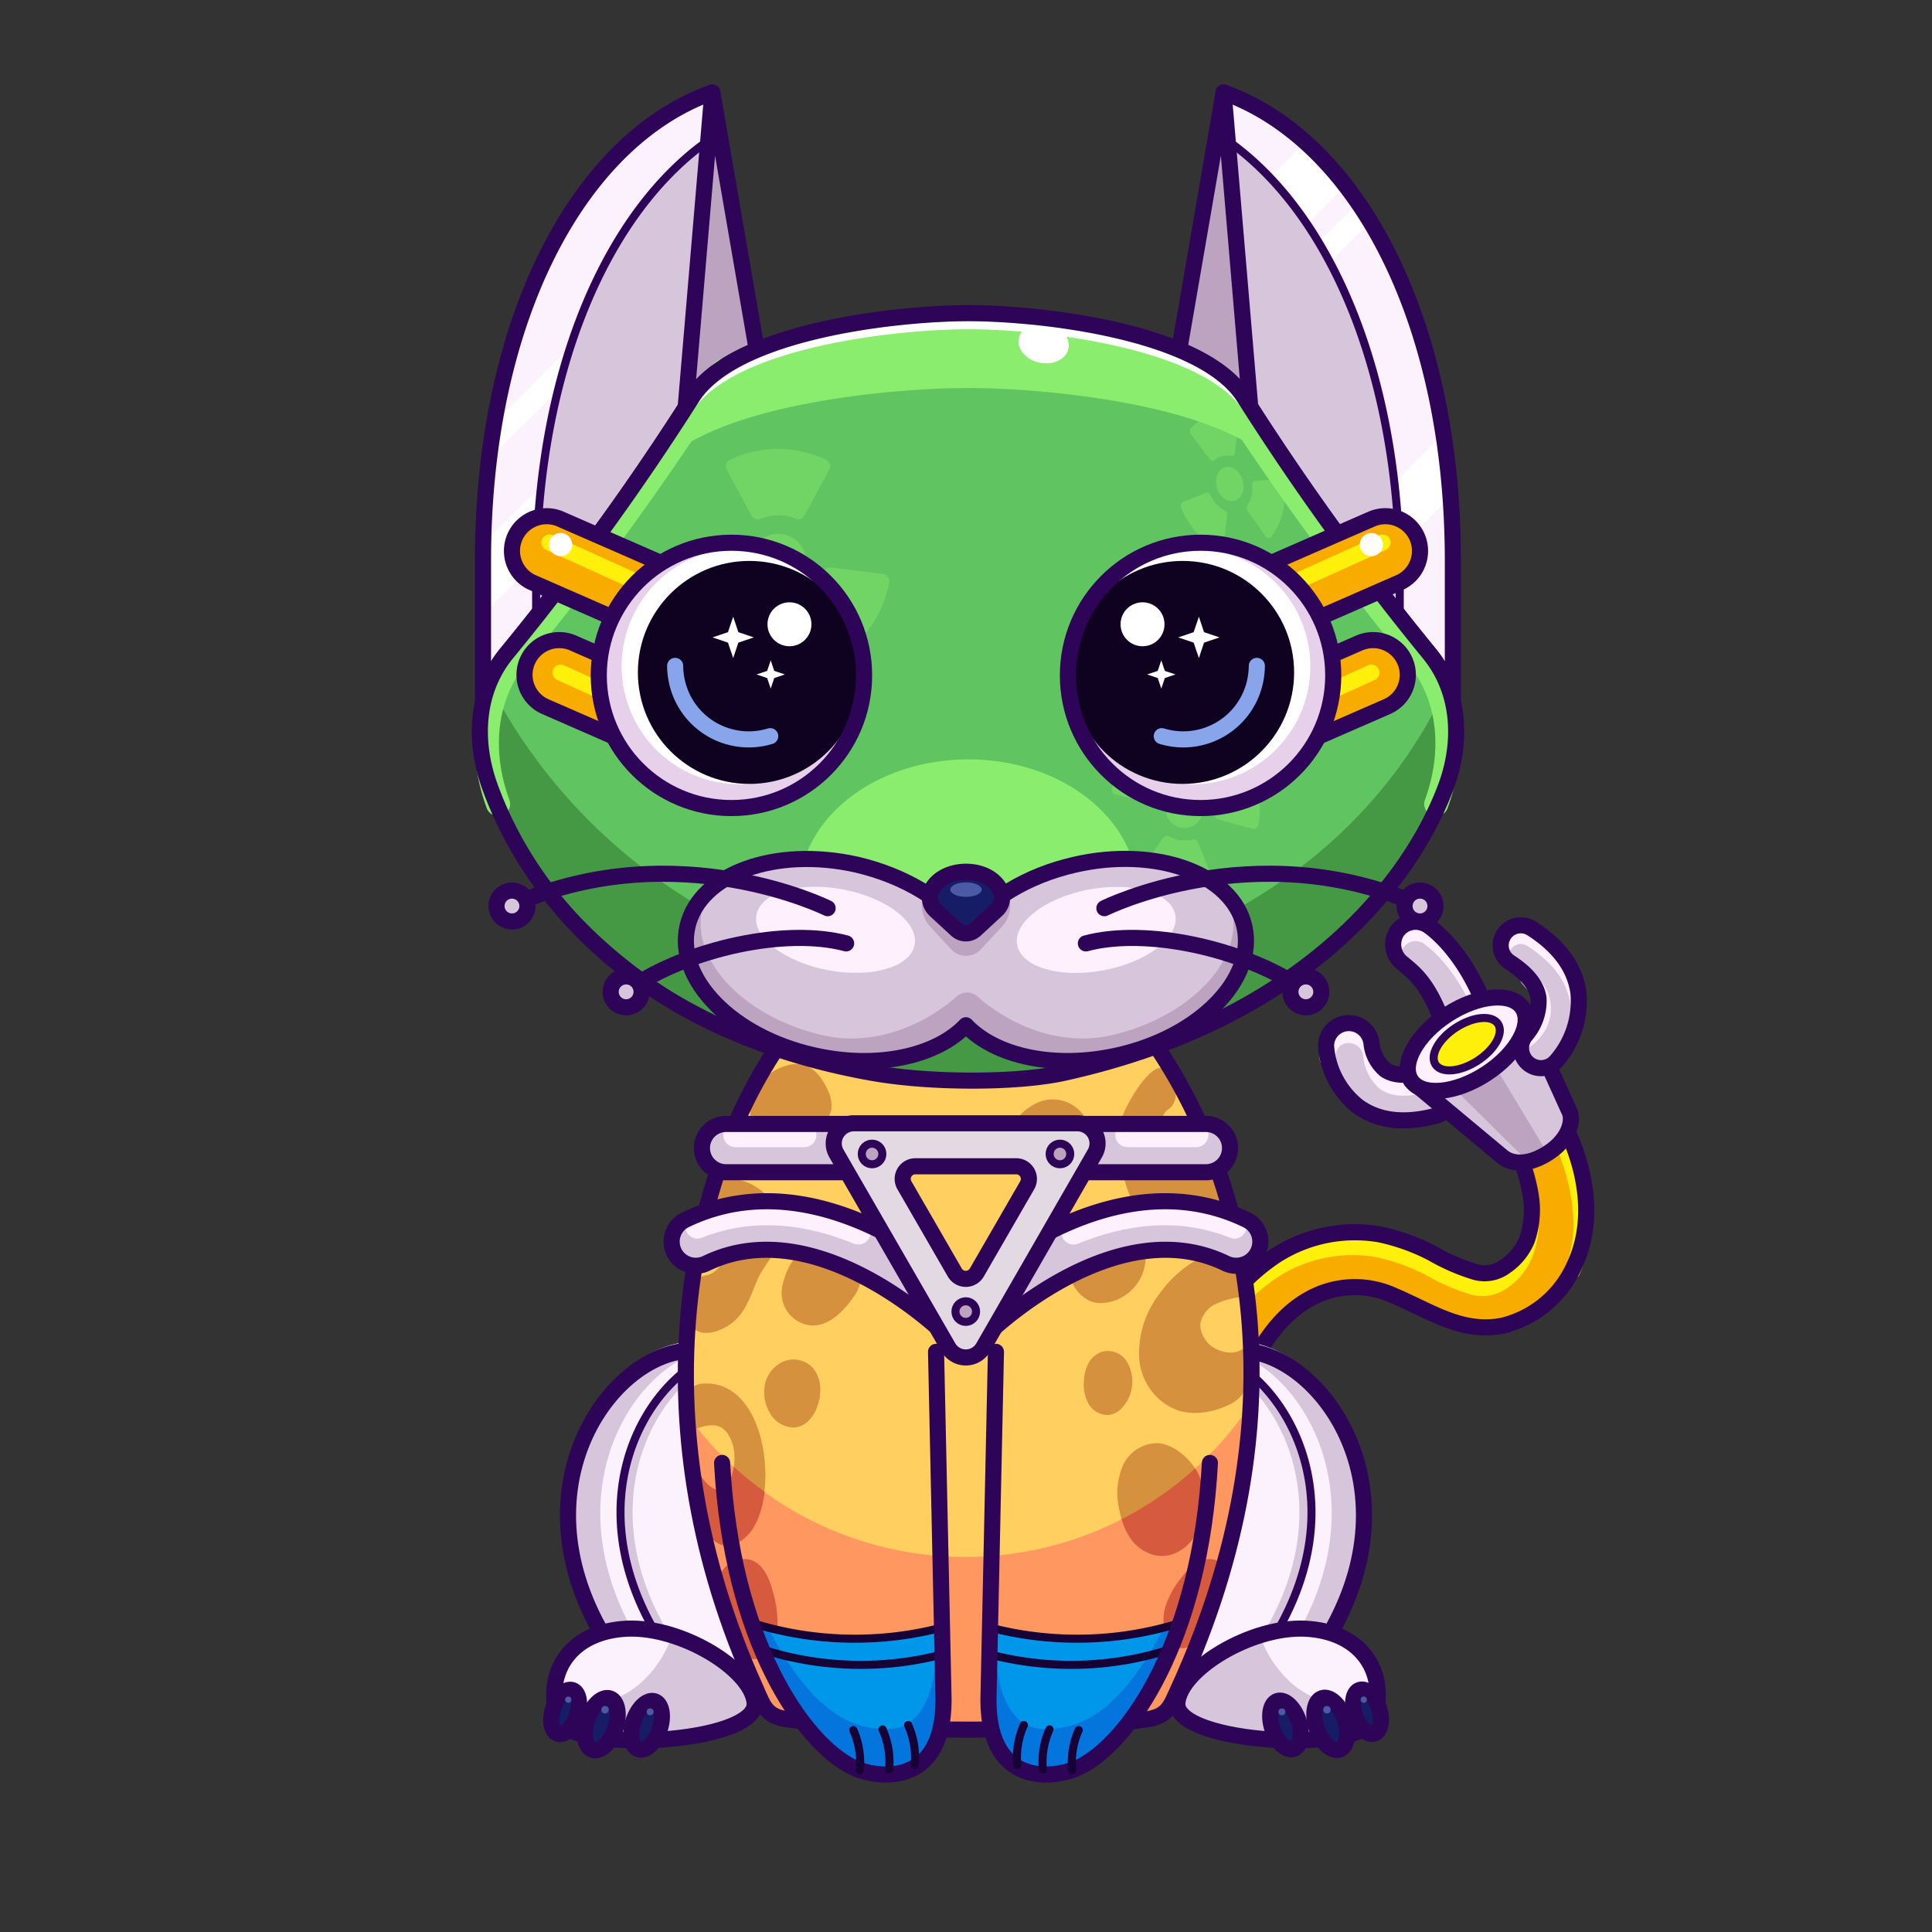 <svg xmlns="http://www.w3.org/2000/svg" viewBox="0 0 240 240">
  <rect x="0" y="0" width="240" height="240" fill="#333333" stroke="none"/>
  <svg id="tail" xmlns="http://www.w3.org/2000/svg" viewBox="0 0 240 240"><defs><style>.prefix_SIhT0K_RRp_cls-1{fill:#d7c6db;}.prefix_SIhT0K_RRp_prefix_SIhT0K_RRp_cls-10,.prefix_SIhT0K_RRp_cls-2,.prefix_SIhT0K_RRp_cls-3,.prefix_SIhT0K_RRp_cls-5,.prefix_SIhT0K_RRp_cls-6{fill:none;}.prefix_SIhT0K_RRp_cls-2{stroke:#fff0fe;}.prefix_SIhT0K_RRp_cls-2,.prefix_SIhT0K_RRp_cls-3,.prefix_SIhT0K_RRp_cls-5{stroke-linecap:round;}.prefix_SIhT0K_RRp_cls-2,.prefix_SIhT0K_RRp_cls-3{stroke-linejoin:round;}.prefix_SIhT0K_RRp_cls-2,.prefix_SIhT0K_RRp_cls-3,.prefix_SIhT0K_RRp_cls-5,.prefix_SIhT0K_RRp_cls-6{stroke-width:2px;}.prefix_SIhT0K_RRp_prefix_SIhT0K_RRp_cls-10,.prefix_SIhT0K_RRp_cls-3,.prefix_SIhT0K_RRp_cls-6{stroke:#2d0457;}.prefix_SIhT0K_RRp_cls-4{fill:#f9ac00;}.prefix_SIhT0K_RRp_cls-5{stroke:#fff00c;}.prefix_SIhT0K_RRp_prefix_SIhT0K_RRp_cls-10,.prefix_SIhT0K_RRp_cls-5,.prefix_SIhT0K_RRp_cls-6{stroke-miterlimit:10;}.prefix_SIhT0K_RRp_cls-7{fill:#bca4c1;}.prefix_SIhT0K_RRp_cls-8{fill:#fff0fe;}.prefix_SIhT0K_RRp_cls-9{fill:#fff00c;}</style></defs><g id="_06" data-name="06"><path class="prefix_SIhT0K_RRp_cls-1" d="M177.66,138.78c-3.58.81-6.59.37-8.93-1.31a10.54,10.54,0,0,1-4-7.5,2.83,2.83,0,0,1,5.64-.38,5,5,0,0,0,1.7,3.3c1.06.74,2.7.82,4.87.24a2.83,2.83,0,1,1,1.46,5.47Z"/><path class="prefix_SIhT0K_RRp_cls-2" d="M164.94,131.48a2.58,2.58,0,0,1,2.41-2.91,2.83,2.83,0,0,1,3,2.62,5,5,0,0,0,1.7,3.3c1.06.74,2.7.82,4.87.24"/><path class="prefix_SIhT0K_RRp_cls-3" d="M177.66,138.78c-3.58.81-6.59.37-8.93-1.31a10.54,10.54,0,0,1-4-7.5,2.83,2.83,0,0,1,5.64-.38,5,5,0,0,0,1.7,3.3c1.06.74,2.7.82,4.87.24a2.83,2.83,0,1,1,1.46,5.47Z"/><path class="prefix_SIhT0K_RRp_cls-1" d="M182.16,129.71a2.82,2.82,0,0,1-2.66-1.88c-2.11-5.92-5.21-8.13-5.24-8.15a2.85,2.85,0,0,1-.75-3.92,2.81,2.81,0,0,1,3.88-.79c.47.31,4.69,3.25,7.44,11a2.82,2.82,0,0,1-2.67,3.77Z"/><path class="prefix_SIhT0K_RRp_cls-2" d="M173.51,117.16a2.81,2.81,0,0,1,3.88-.79c.47.31,4.69,3.25,7.44,11"/><path class="prefix_SIhT0K_RRp_cls-3" d="M182.16,129.71a2.79,2.79,0,0,1-2.66-1.88c-2-5.8-3.91-7-5.24-8.15a2.94,2.94,0,0,1-.75-3.92,2.81,2.81,0,0,1,3.88-.79c.47.31,4.69,3.25,7.44,11a2.82,2.82,0,0,1-2.67,3.77Z"/><path class="prefix_SIhT0K_RRp_cls-4" d="M195.1,141.4c-.7-1.69-2.24-2.9-4.17-2.37-1.6.43-3.09,2.47-2.37,4.17a21.12,21.12,0,0,1,1.66,5.76,11.41,11.41,0,0,1-.55,5.09,7.35,7.35,0,0,1-2.65,3.24,4.29,4.29,0,0,1-3.75.72,25.22,25.22,0,0,1-5.36-2.33,25.41,25.41,0,0,0-6.57-2.35,18.16,18.16,0,0,0-13,2.73,25.54,25.54,0,0,0-9,10.77,3.5,3.5,0,0,0,1.21,4.65,3.43,3.43,0,0,0,4.65-1.22c1.6-3.45,3.8-6.73,7.13-8.71a11.59,11.59,0,0,1,10.92-.55c4.44,1.87,8.38,4.7,13.46,3.67a13.18,13.18,0,0,0,8.91-7.56C197.94,152.07,197.18,146.36,195.1,141.4Z"/><path class="prefix_SIhT0K_RRp_cls-5" d="M190.13,152.57a10.61,10.61,0,0,1-.75,3.32,7.35,7.35,0,0,1-2.65,3.24,4.28,4.28,0,0,1-3.74.72,25.3,25.3,0,0,1-5.37-2.33,25.28,25.28,0,0,0-6.57-2.35,18.14,18.14,0,0,0-13,2.73,25.56,25.56,0,0,0-9,10.77"/><path class="prefix_SIhT0K_RRp_cls-5" d="M194.13,141.74c2.08,5,3.41,11.14,1.16,16.18"/><path class="prefix_SIhT0K_RRp_cls-6" d="M195.1,141.4c-.7-1.69-2.24-2.9-4.17-2.37-1.6.43-3.09,2.47-2.37,4.17a21.12,21.12,0,0,1,1.66,5.76,11.41,11.41,0,0,1-.55,5.09,7.35,7.35,0,0,1-2.65,3.24,4.29,4.29,0,0,1-3.75.72,25.22,25.22,0,0,1-5.36-2.33,25.41,25.41,0,0,0-6.57-2.35,18.16,18.16,0,0,0-13,2.73,25.54,25.54,0,0,0-9,10.77,3.5,3.5,0,0,0,1.21,4.65,3.43,3.43,0,0,0,4.65-1.22c1.6-3.45,3.8-6.73,7.13-8.71a11.59,11.59,0,0,1,10.92-.55c4.44,1.87,8.38,4.7,13.46,3.67a13.18,13.18,0,0,0,8.91-7.56C197.94,152.07,197.18,146.36,195.1,141.4Z"/><path class="prefix_SIhT0K_RRp_cls-1" d="M195.05,138.27l-5.92-13.05-13.85,9,11.39,9.5c.8,1.23,3.32,1,5.64-.49S195.85,139.51,195.05,138.27Z"/><polygon class="prefix_SIhT0K_RRp_cls-7" points="180.74 135.33 189.5 144 192.1 143.04 185.78 132.55 180.74 135.33"/><path class="prefix_SIhT0K_RRp_cls-3" d="M195.05,138.27l-5.92-13.05-13.85,9,11.39,9.5c1.27,1,3.32,1,5.64-.49S195.44,139.65,195.05,138.27Z"/><ellipse class="prefix_SIhT0K_RRp_cls-8" cx="182.21" cy="129.71" rx="8.25" ry="4.39" transform="translate(-41.25 120.05) rotate(-32.97)"/><ellipse class="prefix_SIhT0K_RRp_cls-6" cx="182.21" cy="129.71" rx="8.25" ry="4.39" transform="translate(-41.25 120.05) rotate(-32.97)"/><ellipse class="prefix_SIhT0K_RRp_cls-9" cx="182.21" cy="129.71" rx="4.63" ry="2.46" transform="translate(-41.25 120.05) rotate(-32.97)"/><path class="prefix_SIhT0K_RRp_cls-1" d="M191.11,132.67a2.47,2.47,0,0,1-1.34-.62,2.51,2.51,0,0,1-.19-3.52,6.49,6.49,0,0,0,1.54-4.53c-.22-1.59-1.42-3.08-3.55-4.45a2.5,2.5,0,1,1,2.7-4.21c3.44,2.2,5.4,4.91,5.81,8a11.33,11.33,0,0,1-2.78,8.5A2.48,2.48,0,0,1,191.11,132.67Z"/><path class="prefix_SIhT0K_RRp_cls-2" d="M186.81,117.42a2.52,2.52,0,0,1,3.46-.76c3.44,2.21,5.4,4.91,5.81,8"/><path class="prefix_SIhT0K_RRp_cls-2" d="M189.24,129.41l.45-.36a5.33,5.33,0,0,0,1.43-1.63l0,0a4.43,4.43,0,0,0-.46-4.91l-.84-1"/><path class="prefix_SIhT0K_RRp_cls-3" d="M191.11,132.67a2.47,2.47,0,0,1-1.34-.62,2.51,2.51,0,0,1-.19-3.52,6.49,6.49,0,0,0,1.54-4.53c-.22-1.59-1.42-3.08-3.55-4.45a2.5,2.5,0,1,1,2.7-4.21c3.44,2.2,5.4,4.91,5.81,8a11.33,11.33,0,0,1-2.78,8.5A2.48,2.48,0,0,1,191.11,132.67Z"/><ellipse class="prefix_SIhT0K_RRp_prefix_SIhT0K_RRp_cls-10" cx="182.21" cy="129.71" rx="4.63" ry="2.46" transform="translate(-41.25 120.05) rotate(-32.97)"/></g></svg>
<svg id="ears" xmlns="http://www.w3.org/2000/svg" viewBox="0 0 240 240"><defs><style>.prefix_T7B4c_Khq-_cls-1{fill:#d7c6db;}.prefix_T7B4c_Khq-_cls-2{fill:#fcf2fd;}.prefix_T7B4c_Khq-_cls-3{fill:#fff;}.prefix_T7B4c_Khq-_cls-4,.prefix_T7B4c_Khq-_cls-5{fill:none;stroke:#2d0457;stroke-linecap:round;stroke-linejoin:round;}.prefix_T7B4c_Khq-_cls-5{stroke-width:2px;}.prefix_T7B4c_Khq-_cls-6{fill:#bca4c1;}</style></defs><g id="_03" data-name="03"><path class="prefix_T7B4c_Khq-_cls-1" d="M154.53,49.33a326.53,326.53,0,0,0,22.95,31.76,14.63,14.63,0,0,1,3,6h0V69.66c0-29.6-11.71-52.19-28.48-58.17v35.1A11.45,11.45,0,0,1,154.53,49.33Z"/><path class="prefix_T7B4c_Khq-_cls-2" d="M173.88,71.92v4.71c1.32,1.67,2.53,3.17,3.6,4.46a14.63,14.63,0,0,1,3,6h0V69.66c0-29.6-11.71-52.19-28.48-58.17v5.64C165.16,26.06,173.88,46.37,173.88,71.92Z"/><path class="prefix_T7B4c_Khq-_cls-3" d="M162.17,17.67l-4.4,4.4a44.9,44.9,0,0,1,4.61,5.79l4.78-4.78A39.91,39.91,0,0,0,162.17,17.67Z"/><path class="prefix_T7B4c_Khq-_cls-3" d="M163.82,30.13c.48.79.94,1.62,1.39,2.47l5-5c-.49-.81-1-1.59-1.51-2.35Z"/><path class="prefix_T7B4c_Khq-_cls-3" d="M179.29,53.92,173.21,60q.45,3.95.6,8.1l6.37-6.36Q179.88,57.72,179.29,53.92Z"/><path class="prefix_T7B4c_Khq-_cls-4" d="M173.88,71.92v4.71c1.32,1.67,2.53,3.17,3.6,4.46a14.63,14.63,0,0,1,3,6h0V69.66c0-29.6-11.71-52.19-28.48-58.17v5.64C165.16,26.06,173.88,46.37,173.88,71.92Z"/><path class="prefix_T7B4c_Khq-_cls-5" d="M154.53,49.33a326.53,326.53,0,0,0,22.95,31.76,14.63,14.63,0,0,1,3,6h0V69.66c0-29.6-11.71-52.19-28.48-58.17v35.1A11.45,11.45,0,0,1,154.53,49.33Z"/><path class="prefix_T7B4c_Khq-_cls-6" d="M152,11.49l-5.52,32c4.08,1.64,7.14,3.92,8.83,7.07Z"/><path class="prefix_T7B4c_Khq-_cls-5" d="M152,11.49l-5.52,32c4.08,1.64,7.14,3.92,8.83,7.07Z"/><path class="prefix_T7B4c_Khq-_cls-1" d="M86,49.33A324.81,324.81,0,0,1,63,81.09a14.63,14.63,0,0,0-3,6h0V69.66c0-29.6,11.7-52.19,28.47-58.17v35.1A11.45,11.45,0,0,0,86,49.33Z"/><path class="prefix_T7B4c_Khq-_cls-2" d="M66.6,71.92v4.71c-1.32,1.67-2.53,3.17-3.6,4.46a14.63,14.63,0,0,0-3,6h0V69.66c0-29.6,11.7-52.19,28.47-58.17v5.64C75.32,26.06,66.6,46.37,66.6,71.92Z"/><path class="prefix_T7B4c_Khq-_cls-3" d="M60.81,56.68l.15.15,8.37-8.37q.69-2.77,1.54-5.4l-9.44,9.45C61.19,53.87,61,55.26,60.81,56.68Z"/><path class="prefix_T7B4c_Khq-_cls-3" d="M66.63,69.71q.09-4.78.59-9.29L60,67.6c0,.68,0,1.37,0,2.06v6.66Z"/><path class="prefix_T7B4c_Khq-_cls-4" d="M66.6,71.92v4.71c-1.32,1.67-2.53,3.17-3.6,4.46a14.63,14.63,0,0,0-3,6h0V69.66c0-29.6,11.7-52.19,28.47-58.17v5.64C75.32,26.06,66.6,46.37,66.6,71.92Z"/><path class="prefix_T7B4c_Khq-_cls-5" d="M86,49.33A324.81,324.81,0,0,1,63,81.09a14.63,14.63,0,0,0-3,6h0V69.66c0-29.6,11.7-52.19,28.47-58.17v35.1A11.45,11.45,0,0,0,86,49.33Z"/><path class="prefix_T7B4c_Khq-_cls-6" d="M88.49,11.49l5.52,32c-4.08,1.64-7.13,3.92-8.83,7.07Z"/><path class="prefix_T7B4c_Khq-_cls-5" d="M88.49,11.49l5.52,32c-4.08,1.64-7.13,3.92-8.83,7.07Z"/></g></svg>
<svg id="legs" xmlns="http://www.w3.org/2000/svg" viewBox="0 0 240 240"><defs><style>.prefix_nYl7x4LjWP_cls-1{fill:#fcf2fd;}.prefix_nYl7x4LjWP_cls-2{fill:#d7c6db;}.prefix_nYl7x4LjWP_cls-3,.prefix_nYl7x4LjWP_cls-4,.prefix_nYl7x4LjWP_cls-5{fill:none;}.prefix_nYl7x4LjWP_cls-3,.prefix_nYl7x4LjWP_cls-5{stroke:#2d0457;stroke-linecap:round;stroke-linejoin:round;}.prefix_nYl7x4LjWP_cls-3{stroke-width:2px;}.prefix_nYl7x4LjWP_cls-4{stroke:#d7c6db;stroke-miterlimit:10;}.prefix_nYl7x4LjWP_cls-6{fill:#171c66;}.prefix_nYl7x4LjWP_cls-7{fill:#4c59a5;}</style></defs><g id="_03" data-name="03"><path class="prefix_nYl7x4LjWP_cls-1" d="M160.75,208.21c.47-.56.92-1.11,1.34-1.67l.49-.65c.24-.32.48-.64.7-1s.41-.58.6-.87.25-.38.37-.58c11.69-18.21,1.29-34.49-8.23-36.54a16.75,16.75,0,0,0-3.92-.37h0q-.47,0-.93,0L138.1,208l22.64.21h0Z"/><path class="prefix_nYl7x4LjWP_cls-2" d="M156,166.93a16.75,16.75,0,0,0-3.92-.37q-.47,0-.93,0l-.29.94c.51.06,1,.14,1.53.25,9.24,2.05,19.35,18.34,8,36.55-.12.19-.24.39-.37.58s-.38.58-.58.87-.44.64-.68,1l-.47.65-.62.79,3.05,0h0c.47-.56.92-1.11,1.34-1.67l.49-.65c.24-.32.48-.64.7-1s.41-.58.6-.87.25-.38.37-.58C175.94,185.26,165.54,169,156,166.93Z"/><path class="prefix_nYl7x4LjWP_cls-3" d="M151.17,167.62A17.23,17.23,0,0,1,156,168c10.34,2.23,21.75,21.25,4.72,41.29"/><path class="prefix_nYl7x4LjWP_cls-4" d="M143.63,167.3a17.26,17.26,0,0,1,4.85.34c10.33,2.23,21.75,21.25,4.72,41.29"/><path class="prefix_nYl7x4LjWP_cls-5" d="M144.63,167.3a17.26,17.26,0,0,1,4.85.34c10.33,2.23,21.75,21.25,4.72,41.29"/><path class="prefix_nYl7x4LjWP_cls-1" d="M146.26,211.49c-.55,5.19,23.32,6.45,24.52,1.91,1.6-6.11-2-10.78-8.68-11.08S146.71,207.29,146.26,211.49Z"/><path class="prefix_nYl7x4LjWP_cls-2" d="M156.52,203.16a13.86,13.86,0,0,0,4.13,6.11c3.33,2.77,7.48,3,10.46.53a10.59,10.59,0,0,1-.33,3.6c-1.2,4.54-25.07,3.28-24.52-1.91C146.59,208.42,151.38,204.78,156.52,203.16Z"/><path class="prefix_nYl7x4LjWP_cls-3" d="M146.26,211.49c-.55,5.19,23.32,6.45,24.52,1.91,1.6-6.11-2-10.78-8.68-11.08S146.71,207.29,146.26,211.49Z"/><ellipse class="prefix_nYl7x4LjWP_cls-6" cx="169.8" cy="212.65" rx="1.55" ry="2.86" transform="translate(-59.02 65.37) rotate(-18.63)"/><ellipse class="prefix_nYl7x4LjWP_cls-3" cx="169.8" cy="212.65" rx="1.55" ry="2.86" transform="translate(-59.02 65.37) rotate(-18.63)"/><circle class="prefix_nYl7x4LjWP_cls-7" cx="169.41" cy="211.14" r="0.39"/><ellipse class="prefix_nYl7x4LjWP_cls-6" cx="159.68" cy="214.3" rx="1.71" ry="3.14" transform="translate(-60.08 62.22) rotate(-18.63)"/><ellipse class="prefix_nYl7x4LjWP_cls-3" cx="159.68" cy="214.3" rx="1.71" ry="3.14" transform="translate(-60.08 62.22) rotate(-18.63)"/><circle class="prefix_nYl7x4LjWP_cls-7" cx="159.24" cy="212.65" r="0.43"/><ellipse class="prefix_nYl7x4LjWP_cls-6" cx="165.3" cy="214.16" rx="1.83" ry="3.37" transform="translate(-59.74 64.01) rotate(-18.63)"/><ellipse class="prefix_nYl7x4LjWP_cls-3" cx="165.3" cy="214.16" rx="1.83" ry="3.37" transform="translate(-59.74 64.01) rotate(-18.63)"/><circle class="prefix_nYl7x4LjWP_cls-7" cx="164.84" cy="212.39" r="0.46"/><path class="prefix_nYl7x4LjWP_cls-1" d="M79.25,208.21c-.47-.56-.92-1.11-1.34-1.67l-.49-.65c-.24-.32-.48-.64-.7-1s-.41-.58-.6-.87-.25-.38-.37-.58C64.06,185.26,74.46,169,84,166.93a16.75,16.75,0,0,1,3.92-.37h0q.46,0,.93,0L101.9,208l-22.64.21h0Z"/><path class="prefix_nYl7x4LjWP_cls-2" d="M84,166.93a16.75,16.75,0,0,1,3.92-.37q.46,0,.93,0l.29.94c-.51.06-1,.14-1.53.25-9.24,2.05-19.35,18.34-8,36.55.12.19.24.39.37.58s.38.58.58.87.44.64.68,1l.47.65.62.79-3,0h0c-.47-.56-.92-1.11-1.34-1.67l-.49-.65c-.24-.32-.48-.64-.7-1s-.41-.58-.6-.87-.25-.38-.37-.58C64.06,185.26,74.46,169,84,166.93Z"/><path class="prefix_nYl7x4LjWP_cls-3" d="M88.83,167.62A17.23,17.23,0,0,0,84,168c-10.34,2.23-21.75,21.25-4.72,41.29"/><path class="prefix_nYl7x4LjWP_cls-4" d="M96.37,167.3a17.26,17.26,0,0,0-4.85.34c-10.33,2.23-21.75,21.25-4.72,41.29"/><path class="prefix_nYl7x4LjWP_cls-5" d="M95.37,167.3a17.26,17.26,0,0,0-4.85.34c-10.33,2.23-21.75,21.25-4.72,41.29"/><path class="prefix_nYl7x4LjWP_cls-1" d="M93.74,211.49c.55,5.19-23.32,6.45-24.52,1.91-1.6-6.11,2-10.78,8.68-11.08S93.29,207.29,93.74,211.49Z"/><path class="prefix_nYl7x4LjWP_cls-2" d="M83.48,203.16a13.86,13.86,0,0,1-4.13,6.11c-3.33,2.77-7.48,3-10.46.53a10.59,10.59,0,0,0,.33,3.6c1.2,4.54,25.07,3.28,24.52-1.91C93.41,208.42,88.62,204.78,83.48,203.16Z"/><path class="prefix_nYl7x4LjWP_cls-3" d="M93.74,211.49c.55,5.19-23.32,6.45-24.52,1.91-1.6-6.11,2-10.78,8.68-11.08S93.29,207.29,93.74,211.49Z"/><ellipse class="prefix_nYl7x4LjWP_cls-6" cx="70.2" cy="212.65" rx="2.86" ry="1.55" transform="translate(-153.73 211.25) rotate(-71.37)"/><ellipse class="prefix_nYl7x4LjWP_cls-3" cx="70.2" cy="212.65" rx="2.86" ry="1.55" transform="translate(-153.73 211.25) rotate(-71.37)"/><circle class="prefix_nYl7x4LjWP_cls-7" cx="70.59" cy="211.14" r="0.39"/><ellipse class="prefix_nYl7x4LjWP_cls-6" cx="80.32" cy="214.3" rx="3.14" ry="1.71" transform="translate(-148.41 221.97) rotate(-71.37)"/><ellipse class="prefix_nYl7x4LjWP_cls-3" cx="80.32" cy="214.3" rx="3.14" ry="1.71" transform="translate(-148.41 221.97) rotate(-71.37)"/><circle class="prefix_nYl7x4LjWP_cls-7" cx="80.76" cy="212.65" r="0.43"/><ellipse class="prefix_nYl7x4LjWP_cls-6" cx="74.7" cy="214.16" rx="3.37" ry="1.83" transform="translate(-152.11 216.55) rotate(-71.37)"/><ellipse class="prefix_nYl7x4LjWP_cls-3" cx="74.7" cy="214.16" rx="3.37" ry="1.83" transform="translate(-152.11 216.55) rotate(-71.37)"/><circle class="prefix_nYl7x4LjWP_cls-7" cx="75.16" cy="212.39" r="0.46"/></g></svg>
<svg id="body" xmlns="http://www.w3.org/2000/svg" viewBox="0 0 240 240"><defs><style>.prefix_azJ8IDi2Jc_cls-1{fill:#ffcf60;}.prefix_azJ8IDi2Jc_cls-2{fill:#ff9860;}.prefix_azJ8IDi2Jc_cls-3{fill:#d5913e;}.prefix_azJ8IDi2Jc_cls-4{fill:#d55a3e;}.prefix_azJ8IDi2Jc_cls-5{fill:none;stroke:#2d0457;stroke-linecap:round;stroke-linejoin:round;stroke-width:2px;}</style></defs><g id="_07" data-name="07"><path class="prefix_azJ8IDi2Jc_cls-1" d="M97.81,128.28c-12,17.69-17.31,44.53-5.5,77.82.83,2.34,1.64,6.49,4.27,6.86,12.8,1.78,36.28,1.6,47.17,0,2.63-.39,3.36-2.81,4.19-5.16,11.86-33.45,6.55-62.11-5.6-79.78"/><path class="prefix_azJ8IDi2Jc_cls-2" d="M119.92,193.41a42.6,42.6,0,0,1-34.27-17.27,111.71,111.71,0,0,0,6.44,30.23c.83,2.35,1.64,6.49,4.27,6.86,12.8,1.79,36.29,1.61,47.18,0,2.62-.39,3.36-2.81,4.19-5.15A112,112,0,0,0,154.26,176,42.55,42.55,0,0,1,119.92,193.41Z"/><path class="prefix_azJ8IDi2Jc_cls-3" d="M139.29,139.13a15.54,15.54,0,0,0,.57,8,9,9,0,0,0,1.27,2.74,6.87,6.87,0,0,0,7.55,2.13,4.53,4.53,0,0,0,1.83-1,4.19,4.19,0,0,0,1.13-3.31,9.38,9.38,0,0,0-1.06-3.43c-.32-.64-.75-1.35-1.46-1.49a6,6,0,0,0-1.8.3,2.6,2.6,0,0,1-2.37-1.12,3.88,3.88,0,0,1-.62-2.62,2.09,2.09,0,0,1,.48-1.26c.18-.19.41-.32.6-.49a2.35,2.35,0,0,0,.61-2.07,7,7,0,0,0-.8-2.08C143.63,130.31,139.63,137.59,139.29,139.13Z"/><path class="prefix_azJ8IDi2Jc_cls-3" d="M142.21,155.05a4.7,4.7,0,0,0-3.14-3.67,5.71,5.71,0,0,0-2.47-.07,5.65,5.65,0,0,0-2.69,1.06,4.64,4.64,0,0,0-1.63,3.42,7,7,0,0,0,1,3.72,4.58,4.58,0,0,0,2.14,2.12,3.79,3.79,0,0,0,1.49.24A5.74,5.74,0,0,0,142.21,155.05Z"/><path class="prefix_azJ8IDi2Jc_cls-3" d="M148.29,156.73a14.22,14.22,0,0,0-4.26,4,12.06,12.06,0,0,0-2.51,8.05,7.42,7.42,0,0,0,4.92,6.47,7.54,7.54,0,0,0,2.59.25,9.79,9.79,0,0,0,3.64-1,4.15,4.15,0,0,0,1.68-1.33,5.31,5.31,0,0,0,.6-3V167A2.52,2.52,0,0,1,153.3,168a3.48,3.48,0,0,1-1.63-.19,3.52,3.52,0,0,1-2.57-3.28A3.35,3.35,0,0,1,151,162a9.84,9.84,0,0,1,3.16-.87l-.27-3.3c-.05-.62.13-2-.46-2.44s-1.9.05-2.5.21A9.11,9.11,0,0,0,148.29,156.73Z"/><path class="prefix_azJ8IDi2Jc_cls-3" d="M139.89,169a2.78,2.78,0,0,0-3-1.08,3,3,0,0,0-1.69,1.46,5.17,5.17,0,0,0-.56,2.22,4.83,4.83,0,0,0,.65,2.89,2.7,2.7,0,0,0,2.56,1.27,2.87,2.87,0,0,0,1.17-.52A4.82,4.82,0,0,0,139.89,169Z"/><path class="prefix_azJ8IDi2Jc_cls-4" d="M150.91,193.77a2.79,2.79,0,0,0-2.21.34,6.55,6.55,0,0,0-1.68,1.56,11.38,11.38,0,0,0-2.08,3.43,6,6,0,0,0-.13,4,2.49,2.49,0,0,0,1.13,1.48,2.27,2.27,0,0,0,2.49-.52,6.17,6.17,0,0,0,1.38-2.31C150.48,200.06,153.65,194.62,150.91,193.77Z"/><path class="prefix_azJ8IDi2Jc_cls-3" d="M134.54,138.44a4.74,4.74,0,0,0-5.15-1.66,5.55,5.55,0,0,0-1.32.64,6,6,0,0,0-2.3,2.49,4.07,4.07,0,0,0-.07,3.33,4.38,4.38,0,0,0,4.21,2.22C133.56,145.26,137.24,142.14,134.54,138.44Z"/><path class="prefix_azJ8IDi2Jc_cls-3" d="M108.74,138.81a4.82,4.82,0,0,0-1.93,0,4.4,4.4,0,0,0-1.67.56,4.08,4.08,0,0,0-1.7,3.32,3.12,3.12,0,0,0,.48,2,2.7,2.7,0,0,0,2.25,1,6,6,0,0,0,2.46-.66c1.22-.57,2.86-1.16,2.89-2.66A3.91,3.91,0,0,0,108.74,138.81Z"/><path class="prefix_azJ8IDi2Jc_cls-3" d="M103.27,137.82a4.18,4.18,0,0,0-.48-2.46c-.63-1.41-1.66-2.82-3.17-3.12a4,4,0,0,0-1.72.08A6.1,6.1,0,0,0,94,141.24a3.81,3.81,0,0,0,1.29,1.41A4.28,4.28,0,0,0,100,142C101.14,141,103,139.28,103.27,137.82Z"/><path class="prefix_azJ8IDi2Jc_cls-3" d="M106,161.15a5,5,0,0,0,1-3.15,4.25,4.25,0,0,0-3.46-3.68,5.15,5.15,0,0,0-4.8,1.92,8.27,8.27,0,0,0-1.28,2.51,6.28,6.28,0,0,0-.37,1.76,4.1,4.1,0,0,0,2.5,3.86C102.24,165.46,104.59,163.2,106,161.15Z"/><path class="prefix_azJ8IDi2Jc_cls-3" d="M101.61,171a3.83,3.83,0,0,0-.66-1.1,3.3,3.3,0,0,0-3.48-.83,4,4,0,0,0-2.41,2.73,5,5,0,0,0,.54,3.66,3.47,3.47,0,0,0,1.22,1.33C100.5,179,102.74,173.78,101.61,171Z"/><path class="prefix_azJ8IDi2Jc_cls-3" d="M96.89,151.73a6.66,6.66,0,0,0-5.47-5.23A3.29,3.29,0,0,0,89,147a1.71,1.71,0,0,0-.46,2.27,5.45,5.45,0,0,0,.82.69c1.18,1,1.32,2.73,1.16,4.26-.19,1.71-.91,3.65-2.56,4.16a4.68,4.68,0,0,0-1.22.38,2.23,2.23,0,0,0-.83,1.27,8.09,8.09,0,0,0-.3,3.59,2.8,2.8,0,0,0,.39,1.17c.68,1,2.14.91,3.24.49,3-1.16,3.69-3.51,4.79-6.17S97.51,155.09,96.89,151.73Z"/><path class="prefix_azJ8IDi2Jc_cls-4" d="M90,194.77a3.27,3.27,0,0,1,3.23-1c1.59.5,2.33,2.31,2.77,3.92a13.4,13.4,0,0,1,.58,4.07,5.56,5.56,0,0,1-1.5,3.73c-2,2-4.14-1.38-5-3.2C89.1,200.06,88.26,196.68,90,194.77Z"/><path class="prefix_azJ8IDi2Jc_cls-3" d="M87.1,183.39c3.28,4.83,5.2-2.13,3.53-4.89-1.11-2.25-3.17-1.36-4.89-.77-2.23-1.22-1.26-5.27,1.18-5.81,8.71-1.12,10.25,15.17,5.56,19.13-5,4.27-7.51-7-7.57-10.92C84.89,178.91,86.76,182.82,87.1,183.39Z"/><path class="prefix_azJ8IDi2Jc_cls-4" d="M91.16,182.22c-.36,2.45-1.92,4.32-4.06,1.17-.14-.23-.52-1-.92-1.74.32,2.72.76,5.49,1.34,8.32,1.22,1.95,2.87,2.86,5,1.08,1.35-1.13,2.17-3.28,2.47-5.74A43.28,43.28,0,0,1,91.16,182.22Z"/><path class="prefix_azJ8IDi2Jc_cls-5" d="M97.15,129.23c-12.4,17.69-17.69,48.7-3.31,80.43,1,2.28,1.33,3.56,4,3.93,13.18,1.79,33.36,1.61,44.56,0,2.71-.39,3-1.66,4.05-3.93,15.37-33.64,9-63-3.5-80.69"/><path class="prefix_azJ8IDi2Jc_cls-3" d="M146.47,180.34a5.37,5.37,0,0,0-2.45-1.06,4.73,4.73,0,0,0-4.54,2.8,8.8,8.8,0,0,0-.41,5.56,9,9,0,0,0,1.47,3.6,4.92,4.92,0,0,0,3.21,2c2.2.29,4.3-1.35,5.17-3.38A7.6,7.6,0,0,0,146.47,180.34Z"/><path class="prefix_azJ8IDi2Jc_cls-4" d="M148.92,189.91a7.78,7.78,0,0,0-.45-7.5,42.49,42.49,0,0,1-9.13,6.32,8,8,0,0,0,1.2,2.51,5,5,0,0,0,3.21,2C146,193.58,148.05,191.94,148.92,189.91Z"/></g></svg>
<svg id="hands" xmlns="http://www.w3.org/2000/svg" viewBox="0 0 240 240"><defs><style>.prefix_8b5uFeRlFh_cls-1{fill:#0096ea;}.prefix_8b5uFeRlFh_cls-2{fill:#0375dd;}.prefix_8b5uFeRlFh_cls-3,.prefix_8b5uFeRlFh_cls-4{fill:none;stroke-linecap:round;stroke-linejoin:round;}.prefix_8b5uFeRlFh_cls-3{stroke:#170035;}.prefix_8b5uFeRlFh_cls-4{stroke:#2d0457;stroke-width:2px;}</style></defs><g id="_01" data-name="01"><path class="prefix_8b5uFeRlFh_cls-1" d="M146,202.67c-6.67,15.53-12.63,17.3-17,17.3s-7.08-5.45-5.72-15.53c.64-4.7-.84-.73,9-.54C146.26,204.17,147.86,198.32,146,202.67Z"/><path class="prefix_8b5uFeRlFh_cls-2" d="M144.75,201.9c-5.84,11.46-11,12.89-15,12.89s-6.52-4.42-6-12.63c-.36,0-.3.51-.54,2.28C121.88,214.52,124.56,220,129,220s10.36-1.77,17-17.3C147,200.38,147,200.92,144.75,201.9Z"/><path class="prefix_8b5uFeRlFh_cls-3" d="M122.59,205.42a40.11,40.11,0,0,0,22.94-.59"/><path class="prefix_8b5uFeRlFh_cls-3" d="M122.58,202.07a42.84,42.84,0,0,0,24.52-.62"/><path class="prefix_8b5uFeRlFh_cls-4" d="M123.72,167.93l-.91,42.23c-.52,12,8.16,10.85,11.19,9.4,6.27-3,15.12-15.8,16.3-37.83"/><path class="prefix_8b5uFeRlFh_cls-3" d="M126.37,219.29a9.88,9.88,0,0,1,.82-5"/><path class="prefix_8b5uFeRlFh_cls-3" d="M129.55,219.83a9.88,9.88,0,0,1,.82-5"/><path class="prefix_8b5uFeRlFh_cls-3" d="M133.19,219.92a9.89,9.89,0,0,1,.81-5"/><path class="prefix_8b5uFeRlFh_cls-1" d="M94,202.67c6.67,15.53,12.63,17.3,17,17.3s7.08-5.45,5.72-15.53c-.64-4.7.84-.73-9-.54C93.74,204.17,92.14,198.32,94,202.67Z"/><path class="prefix_8b5uFeRlFh_cls-2" d="M95.25,201.9c5.84,11.46,11,12.89,15,12.89s6.52-4.42,6-12.63c.36,0,.3.51.54,2.28C118.12,214.52,115.44,220,111,220s-10.36-1.77-17-17.3C93,200.38,93,200.92,95.25,201.9Z"/><path class="prefix_8b5uFeRlFh_cls-3" d="M117.41,205.42a40.11,40.11,0,0,1-22.94-.59"/><path class="prefix_8b5uFeRlFh_cls-3" d="M117.42,202.07a42.84,42.84,0,0,1-24.52-.62"/><path class="prefix_8b5uFeRlFh_cls-4" d="M116.28,167.93l.91,42.23c.52,12-8.16,10.85-11.19,9.4-6.27-3-15.12-15.8-16.3-37.83"/><path class="prefix_8b5uFeRlFh_cls-3" d="M113.63,219.29a9.88,9.88,0,0,0-.82-5"/><path class="prefix_8b5uFeRlFh_cls-3" d="M110.45,219.83a9.88,9.88,0,0,0-.82-5"/><path class="prefix_8b5uFeRlFh_cls-3" d="M106.81,219.92a9.89,9.89,0,0,0-.81-5"/></g></svg>
<svg id="necklace" xmlns="http://www.w3.org/2000/svg" viewBox="0 0 240 240"><defs><style>.prefix_TrxeWIjwSR_cls-1{fill:#d7c6db;}.prefix_TrxeWIjwSR_cls-2,.prefix_TrxeWIjwSR_cls-3,.prefix_TrxeWIjwSR_cls-6{fill:none;}.prefix_TrxeWIjwSR_cls-2{stroke:#fff0fe;stroke-width:3px;}.prefix_TrxeWIjwSR_cls-2,.prefix_TrxeWIjwSR_cls-3{stroke-linecap:round;stroke-linejoin:round;}.prefix_TrxeWIjwSR_cls-3,.prefix_TrxeWIjwSR_cls-6{stroke:#2d0457;}.prefix_TrxeWIjwSR_cls-3{stroke-width:2px;}.prefix_TrxeWIjwSR_cls-4{fill:#e3d9e2;}.prefix_TrxeWIjwSR_cls-5{fill:#bca4c1;}.prefix_TrxeWIjwSR_cls-6{stroke-miterlimit:10;}</style></defs><g id="_06" data-name="06"><path class="prefix_TrxeWIjwSR_cls-1" d="M120,167.06a3,3,0,0,1-2.11-.87,3,3,0,0,1,0-4.24c.77-.78,19.07-19,36.9-10.45a3,3,0,1,1-2.59,5.41c-14-6.71-29.88,9.1-30,9.26A3,3,0,0,1,120,167.06Z"/><path class="prefix_TrxeWIjwSR_cls-2" d="M133.36,153.1c5.92-2.42,12.94-3.56,20-.74"/><path class="prefix_TrxeWIjwSR_cls-3" d="M120,167.06a3,3,0,0,1-2.11-.87,3,3,0,0,1,0-4.24c.77-.78,19.07-19,36.9-10.45a3,3,0,1,1-2.59,5.41c-14-6.71-29.88,9.1-30,9.26A3,3,0,0,1,120,167.06Z"/><path class="prefix_TrxeWIjwSR_cls-1" d="M149.8,145.62H134.35a3,3,0,0,1,0-6H149.8a3,3,0,0,1,0,6Z"/><line class="prefix_TrxeWIjwSR_cls-2" x1="140.05" y1="141" x2="148.61" y2="141"/><path class="prefix_TrxeWIjwSR_cls-3" d="M149.8,145.62H134.35a3,3,0,0,1,0-6H149.8a3,3,0,0,1,0,6Z"/><path class="prefix_TrxeWIjwSR_cls-1" d="M120,167.06a3,3,0,0,0,2.11-.87,3,3,0,0,0,0-4.24c-.77-.78-19.07-19-36.9-10.45a3,3,0,1,0,2.59,5.41c14-6.71,29.88,9.1,30,9.26A3,3,0,0,0,120,167.06Z"/><path class="prefix_TrxeWIjwSR_cls-2" d="M106.63,153.1c-5.92-2.42-12.94-3.56-20-.74"/><path class="prefix_TrxeWIjwSR_cls-3" d="M120,167.06a3,3,0,0,0,2.11-.87,3,3,0,0,0,0-4.24c-.77-.78-19.07-19-36.9-10.45a3,3,0,1,0,2.59,5.41c14-6.71,29.88,9.1,30,9.26A3,3,0,0,0,120,167.06Z"/><path class="prefix_TrxeWIjwSR_cls-1" d="M90.2,145.62h15.45a3,3,0,0,0,0-6H90.2a3,3,0,0,0,0,6Z"/><line class="prefix_TrxeWIjwSR_cls-2" x1="91.35" y1="141" x2="99.91" y2="141"/><path class="prefix_TrxeWIjwSR_cls-3" d="M90.2,145.62h15.45a3,3,0,0,0,0-6H90.2a3,3,0,0,0,0,6Z"/><path class="prefix_TrxeWIjwSR_cls-4" d="M103.91,143.3l13.89,24.07a2.51,2.51,0,0,0,4.35,0L136,143.3a2.5,2.5,0,0,0-2.17-3.76H106.08A2.5,2.5,0,0,0,103.91,143.3Zm11.41,1.58h9.31a2.5,2.5,0,0,1,2.17,3.75l-4.65,8.06a2.51,2.51,0,0,1-4.35,0l-4.65-8.06A2.5,2.5,0,0,1,115.32,144.88Z"/><path class="prefix_TrxeWIjwSR_cls-3" d="M103.91,143.3l13.89,24.07a2.51,2.51,0,0,0,4.35,0L136,143.3a2.5,2.5,0,0,0-2.17-3.76H106.08A2.5,2.5,0,0,0,103.91,143.3Zm9.81,1.58h12.51a1.57,1.57,0,0,1,1.37,2.36l-6.26,10.84a1.58,1.58,0,0,1-2.73,0l-6.26-10.84A1.57,1.57,0,0,1,113.72,144.88Z"/><circle class="prefix_TrxeWIjwSR_cls-5" cx="131.67" cy="143.35" r="1.28"/><circle class="prefix_TrxeWIjwSR_cls-5" cx="119.97" cy="162.93" r="1.28"/><circle class="prefix_TrxeWIjwSR_cls-5" cx="108.33" cy="143.35" r="1.28"/><circle class="prefix_TrxeWIjwSR_cls-6" cx="131.67" cy="143.35" r="1.28"/><circle class="prefix_TrxeWIjwSR_cls-6" cx="119.97" cy="162.93" r="1.28"/><circle class="prefix_TrxeWIjwSR_cls-6" cx="108.33" cy="143.35" r="1.28"/></g></svg>
<svg id="head" xmlns="http://www.w3.org/2000/svg" viewBox="0 0 240 240"><defs><style>.prefix_vfQm8jaHQz_cls-1{fill:#60c460;}.prefix_vfQm8jaHQz_cls-2{fill:#459945;}.prefix_vfQm8jaHQz_cls-3{fill:#8aed6e;}.prefix_vfQm8jaHQz_cls-4{fill:#fff;}.prefix_vfQm8jaHQz_cls-5,.prefix_vfQm8jaHQz_cls-6,.prefix_vfQm8jaHQz_cls-7{fill:none;stroke-linecap:round;}.prefix_vfQm8jaHQz_cls-5{stroke:#8aed6e;stroke-width:3px;}.prefix_vfQm8jaHQz_cls-5,.prefix_vfQm8jaHQz_cls-6{stroke-miterlimit:10;}.prefix_vfQm8jaHQz_cls-6{stroke:#fff;}.prefix_vfQm8jaHQz_cls-7{stroke:#2d0457;stroke-linejoin:round;stroke-width:2px;}.prefix_vfQm8jaHQz_cls-8{opacity:0.4;}</style></defs><g id="_03" data-name="03"><path class="prefix_vfQm8jaHQz_cls-1" d="M177.9,82.38a3.45,3.45,0,0,1-.77-1.72,327.5,327.5,0,0,1-22.6-31.33c-5.27-8.24-25.48-10.44-34.27-10.43S91.27,41.09,86,49.33A326.87,326.87,0,0,1,63.58,80.44c-1.61,4.3-4.14,5.23-4.47,9.8,0,.28,1.7,4.08,1.72,4.36.55,2.22,1.19,4.43,1.86,6.62,6.13,11.13,19,26,45.66,32.05a55.67,55.67,0,0,0,23.83,0c29.52-6.77,42.2-24.27,47.44-35.55C180.73,92.37,181.29,86.45,177.9,82.38Z"/><path class="prefix_vfQm8jaHQz_cls-2" d="M179.62,85.42c-5.23,11.28-17.9,28.8-47.44,35.57a55.67,55.67,0,0,1-23.83,0c-28.17-6.46-41.94-24.88-47.61-36.16-.46,2.22-1.46,3.13-1.63,5.41,0,.27,1.7,4.09,1.72,4.35.55,2.23,1.19,4.44,1.86,6.64,6.13,11.12,19,25.94,45.66,32a55.67,55.67,0,0,0,23.83,0c29.52-6.77,42.2-24.27,47.44-35.55C180.47,93.58,181,89.11,179.62,85.42Z"/><path class="prefix_vfQm8jaHQz_cls-3" d="M174.89,77.9a335.92,335.92,0,0,1-20.36-28.57c-5.27-8.24-25.48-10.44-34.27-10.43S91.27,41.09,86,49.33C78.26,61.4,71.36,70.69,66.28,77.1c-.28.64-.57,1.27-.86,1.91,4.67-5.55,10.1-12.35,15.94-20.38,6-8.24,28.92-10.43,38.9-10.43s32.92,2.19,38.91,10.43,11.35,14.94,16.05,20.51C175.1,78.73,175,78.31,174.89,77.9Z"/><ellipse class="prefix_vfQm8jaHQz_cls-4" cx="129.64" cy="42.65" rx="2.45" ry="3.15" transform="translate(62.34 161.38) rotate(-78.66)"/><path class="prefix_vfQm8jaHQz_cls-5" d="M178.42,99.87c2.31-6.3,1.89-13.26-2.4-18.43a360.71,360.71,0,0,1-25.51-35.31"/><path class="prefix_vfQm8jaHQz_cls-5" d="M61.87,99.87c-2.32-6.3-1.89-13.26,2.39-18.43A362.1,362.1,0,0,0,89.78,46.13"/><path class="prefix_vfQm8jaHQz_cls-6" d="M175.53,79.4a337.6,337.6,0,0,1-20.59-28.57c-5.34-8.24-25.79-10.44-34.68-10.43S90.92,42.59,85.58,50.83a335.45,335.45,0,0,1-20,27.76"/><path class="prefix_vfQm8jaHQz_cls-7" d="M132.18,133.27c29.61-6.55,43-23.58,47.46-35.6,2.08-5.67,1.7-11.93-2.16-16.58a326.53,326.53,0,0,1-22.95-31.76c-5.27-8.24-25.48-10.44-34.27-10.43S91.27,41.09,86,49.33A324.81,324.81,0,0,1,63,81.09c-3.85,4.65-4.2,10.89-2.16,16.58,4.63,12.87,17.61,30.26,47.47,35.6C115.56,134.56,126.35,134.56,132.18,133.27Z"/><path class="prefix_vfQm8jaHQz_cls-3" d="M141.29,110.83c0,9.11-9.41,12.92-21,12.92s-21-3.81-21-12.92,9.41-16.5,21-16.5S141.29,101.72,141.29,110.83Z"/><g class="prefix_vfQm8jaHQz_cls-8"><ellipse class="prefix_vfQm8jaHQz_cls-3" cx="152.78" cy="60.13" rx="1.66" ry="2.17" transform="translate(-10.63 44.15) rotate(-15.9)"/><path class="prefix_vfQm8jaHQz_cls-3" d="M151.86,56.66a2.24,2.24,0,0,1,1.06,0,.39.39,0,0,0,.46-.38l.51-3.79a.67.67,0,0,0-.38-.72,5.37,5.37,0,0,0-3-.11,5.23,5.23,0,0,0-2.55,1.5.65.65,0,0,0,0,.8l2.33,3.08a.4.4,0,0,0,.59.12A2.24,2.24,0,0,1,151.86,56.66Z"/><path class="prefix_vfQm8jaHQz_cls-3" d="M155.48,61.61a3.22,3.22,0,0,1-.5,1.09.67.67,0,0,0,0,.74l2.24,3.18c.18.25.48.31.65.1a7.46,7.46,0,0,0,1.45-3,10.11,10.11,0,0,0,.2-3.68.57.57,0,0,0-.54-.54l-3.09.26a.45.45,0,0,0-.35.53A4.44,4.44,0,0,1,155.48,61.61Z"/><path class="prefix_vfQm8jaHQz_cls-3" d="M151.1,62.64a4.07,4.07,0,0,1-.72-1.11.46.46,0,0,0-.57-.31l-2.87,1.15a.55.55,0,0,0-.21.72,10.63,10.63,0,0,0,2,3.16,8.06,8.06,0,0,0,2.74,2,.39.39,0,0,0,.52-.38l.45-3.81a.67.67,0,0,0-.32-.68A3.34,3.34,0,0,1,151.1,62.64Z"/></g><g class="prefix_vfQm8jaHQz_cls-8"><circle class="prefix_vfQm8jaHQz_cls-3" cx="96.67" cy="69.79" r="3.48"/><path class="prefix_vfQm8jaHQz_cls-3" d="M96.67,64a5.72,5.72,0,0,1,2.15.42.9.9,0,0,0,1.14-.41L103,58.36a.91.91,0,0,0-.39-1.26,14,14,0,0,0-11.94,0,.91.91,0,0,0-.39,1.26l3.07,5.69a.91.91,0,0,0,1.15.41A5.63,5.63,0,0,1,96.67,64Z"/><path class="prefix_vfQm8jaHQz_cls-3" d="M101.35,73.13a5.8,5.8,0,0,1-1.58,1.51.92.92,0,0,0-.33,1.17l2.85,5.8a.91.91,0,0,0,1.25.42,13.94,13.94,0,0,0,4.55-4.09,13.71,13.71,0,0,0,2.38-5.64.91.91,0,0,0-.8-1l-6.41-.8a.91.91,0,0,0-1,.69A5.78,5.78,0,0,1,101.35,73.13Z"/><path class="prefix_vfQm8jaHQz_cls-3" d="M91.92,73a5.83,5.83,0,0,1-.86-2,.91.91,0,0,0-1-.71L83.64,71a.91.91,0,0,0-.82,1,14,14,0,0,0,6.74,9.86.92.92,0,0,0,1.26-.39l3-5.74a.9.9,0,0,0-.3-1.18A5.67,5.67,0,0,1,91.92,73Z"/></g><g class="prefix_vfQm8jaHQz_cls-8"><circle class="prefix_vfQm8jaHQz_cls-3" cx="147.13" cy="100.55" r="2.32"/><path class="prefix_vfQm8jaHQz_cls-3" d="M144.25,98a4,4,0,0,1,1.16-.89.6.6,0,0,0,.29-.75l-1.49-4.05a.61.61,0,0,0-.81-.36,9.33,9.33,0,0,0-5.26,6,.61.61,0,0,0,.46.76l4.2,1a.61.61,0,0,0,.72-.39A3.74,3.74,0,0,1,144.25,98Z"/><path class="prefix_vfQm8jaHQz_cls-3" d="M150.87,99.67a3.81,3.81,0,0,1,.06,1.46.6.6,0,0,0,.44.68l4.16,1.13a.61.61,0,0,0,.77-.44,9.34,9.34,0,0,0-1.82-7.76.61.61,0,0,0-.88-.07l-3.23,2.87a.61.61,0,0,0-.1.8A3.66,3.66,0,0,1,150.87,99.67Z"/><path class="prefix_vfQm8jaHQz_cls-3" d="M146.67,104.36a3.79,3.79,0,0,1-1.39-.45.6.6,0,0,0-.79.18l-2.5,3.52a.6.6,0,0,0,.15.86,9.33,9.33,0,0,0,7.92,1,.62.62,0,0,0,.36-.81l-1.57-4a.6.6,0,0,0-.73-.36A3.9,3.9,0,0,1,146.67,104.36Z"/></g></g></svg>
<svg id="mask" xmlns="http://www.w3.org/2000/svg" viewBox="0 0 240 240"><defs><style>.prefix_G7csYCPAsF_cls-1{fill:#d7c6db;}.prefix_G7csYCPAsF_cls-2{fill:#bca4c1;}.prefix_G7csYCPAsF_cls-3,.prefix_G7csYCPAsF_cls-4,.prefix_G7csYCPAsF_cls-7{fill:none;stroke-linecap:round;stroke-width:2px;}.prefix_G7csYCPAsF_cls-3{stroke:#bca4c1;}.prefix_G7csYCPAsF_cls-3,.prefix_G7csYCPAsF_cls-7{stroke-miterlimit:10;}.prefix_G7csYCPAsF_cls-4,.prefix_G7csYCPAsF_cls-7{stroke:#2d0457;}.prefix_G7csYCPAsF_cls-4{stroke-linejoin:round;}.prefix_G7csYCPAsF_cls-5{fill:#fff0fe;}.prefix_G7csYCPAsF_cls-6{fill:#171c66;}.prefix_G7csYCPAsF_cls-8{fill:#4c59a5;}</style></defs><g id="_07" data-name="07"><path class="prefix_G7csYCPAsF_cls-1" d="M154.58,115.09c-1.49-6.54-10.93-10-21.08-7.67-5.94,1.36-10.79,4.38-13.51,8-2.72-3.58-7.57-6.6-13.51-8-10.16-2.3-19.59,1.13-21.08,7.67s5.54,13.72,15.69,16c7.85,1.78,15.25.13,18.9-3.73,3.65,3.86,11,5.51,18.9,3.73C149,128.81,156.07,121.64,154.58,115.09Z"/><path class="prefix_G7csYCPAsF_cls-2" d="M154.58,115.55a7.91,7.91,0,0,0-1.82-3.44,6.72,6.72,0,0,1,.28.9c1.41,6.36-5.27,13.34-14.93,15.58-6.64,1.54-12.94-1.48-16.7-4.81a1.92,1.92,0,0,0-2.56,0c-3.76,3.33-10.06,6.35-16.7,4.81-9.66-2.24-16.34-9.22-14.92-15.58a8.15,8.15,0,0,1,.47-1.42,8.21,8.21,0,0,0-2.3,4c-1.49,6.37,5.54,13.34,15.69,15.59,7.85,1.73,15.25.12,18.9-3.63,3.65,3.75,11,5.36,18.9,3.63C149,128.89,156.07,121.92,154.58,115.55Z"/><path class="prefix_G7csYCPAsF_cls-3" d="M118.83,117.19l-2.61-2.83a2.84,2.84,0,0,1-.47-3c1.59-3.55,7.25-3.44,8.6.32a2.73,2.73,0,0,1-.58,2.71l-2.63,2.84A1.53,1.53,0,0,1,118.83,117.19Z"/><path class="prefix_G7csYCPAsF_cls-4" d="M154.58,115.09c-1.49-6.54-10.93-10-21.08-7.67-5.94,1.36-10.79,4.38-13.51,8-2.72-3.58-7.57-6.6-13.51-8-10.16-2.3-19.59,1.13-21.08,7.67s5.54,13.72,15.69,16c7.85,1.78,15.25.13,18.9-3.73,3.65,3.86,11,5.51,18.9,3.73C149,128.81,156.07,121.64,154.58,115.09Z"/><ellipse class="prefix_G7csYCPAsF_cls-5" cx="136.18" cy="115.51" rx="10" ry="5.1" transform="translate(-19.19 27.49) rotate(-10.77)"/><ellipse class="prefix_G7csYCPAsF_cls-5" cx="103.79" cy="115.51" rx="5.1" ry="10" transform="translate(-29.08 195.88) rotate(-79.23)"/><path class="prefix_G7csYCPAsF_cls-6" d="M118.83,115.5l-2.61-2.41a2.17,2.17,0,0,1-.47-2.6c1.59-3,7.25-2.95,8.6.27a2.07,2.07,0,0,1-.58,2.31l-2.63,2.43A1.71,1.71,0,0,1,118.83,115.5Z"/><path class="prefix_G7csYCPAsF_cls-7" d="M118.83,115.5l-2.61-2.41a2.17,2.17,0,0,1-.47-2.6c1.59-3,7.25-2.95,8.6.27a2.07,2.07,0,0,1-.58,2.31l-2.63,2.43A1.71,1.71,0,0,1,118.83,115.5Z"/><ellipse class="prefix_G7csYCPAsF_cls-8" cx="120" cy="110.51" rx="1.95" ry="0.9"/><path class="prefix_G7csYCPAsF_cls-4" d="M102.81,112.82s-18.53-9.24-38.73-.57"/><circle class="prefix_G7csYCPAsF_cls-1" cx="63.6" cy="112.55" r="1.92"/><circle class="prefix_G7csYCPAsF_cls-4" cx="63.6" cy="112.55" r="1.92"/><path class="prefix_G7csYCPAsF_cls-4" d="M105.11,117.19c-7.46-2-19.44.59-26.91,5.63"/><circle class="prefix_G7csYCPAsF_cls-1" cx="77.78" cy="123.21" r="1.92"/><circle class="prefix_G7csYCPAsF_cls-4" cx="77.78" cy="123.21" r="1.92"/><path class="prefix_G7csYCPAsF_cls-4" d="M137.19,112.82s18.53-9.24,38.73-.57"/><circle class="prefix_G7csYCPAsF_cls-1" cx="176.4" cy="112.55" r="1.92"/><circle class="prefix_G7csYCPAsF_cls-4" cx="176.4" cy="112.55" r="1.92"/><path class="prefix_G7csYCPAsF_cls-4" d="M134.89,117.19c7.46-2,19.44.59,26.91,5.63"/><circle class="prefix_G7csYCPAsF_cls-1" cx="162.22" cy="123.21" r="1.92"/><circle class="prefix_G7csYCPAsF_cls-4" cx="162.22" cy="123.21" r="1.92"/></g></svg>
<svg id="eyes" xmlns="http://www.w3.org/2000/svg" viewBox="0 0 240 240"><defs><style>.prefix_IfvnhTNNiA_cls-1{fill:#f9ac00;}.prefix_IfvnhTNNiA_cls-2,.prefix_IfvnhTNNiA_cls-3,.prefix_IfvnhTNNiA_cls-6,.prefix_IfvnhTNNiA_cls-8{fill:none;stroke-width:2px;}.prefix_IfvnhTNNiA_cls-2,.prefix_IfvnhTNNiA_cls-8{stroke:#2d0457;}.prefix_IfvnhTNNiA_cls-2,.prefix_IfvnhTNNiA_cls-3,.prefix_IfvnhTNNiA_cls-6{stroke-linecap:round;stroke-linejoin:round;}.prefix_IfvnhTNNiA_cls-3{stroke:#fff00c;}.prefix_IfvnhTNNiA_cls-4{fill:#fff;}.prefix_IfvnhTNNiA_cls-5{fill:#0f0221;}.prefix_IfvnhTNNiA_cls-6{stroke:#88a4ea;}.prefix_IfvnhTNNiA_cls-7{fill:#e6d0ea;}.prefix_IfvnhTNNiA_cls-8{stroke-miterlimit:10;}</style></defs><g id="_08" data-name="08"><path class="prefix_IfvnhTNNiA_cls-1" d="M95,99.33a4.32,4.32,0,0,0,1.83-8.24L71.29,79.92a4.31,4.31,0,0,0-3.64,7.82L93.22,98.92A4.23,4.23,0,0,0,95,99.33Z"/><path class="prefix_IfvnhTNNiA_cls-1" d="M93.37,83.89a4.32,4.32,0,0,0,1.83-8.23L69.62,64.48A4.31,4.31,0,0,0,66,72.3L91.55,83.48A4.23,4.23,0,0,0,93.37,83.89Z"/><path class="prefix_IfvnhTNNiA_cls-2" d="M95,99.33a4.32,4.32,0,0,0,1.83-8.24L71.29,79.92a4.31,4.31,0,0,0-3.64,7.82L93.22,98.92A4.23,4.23,0,0,0,95,99.33Z"/><line class="prefix_IfvnhTNNiA_cls-3" x1="68.25" y1="67.39" x2="87.96" y2="76.32"/><line class="prefix_IfvnhTNNiA_cls-3" x1="69.64" y1="83.56" x2="89.35" y2="92.49"/><path class="prefix_IfvnhTNNiA_cls-2" d="M93.37,83.89a4.32,4.32,0,0,0,1.83-8.23L69.62,64.48A4.31,4.31,0,0,0,66,72.3L91.55,83.48A4.23,4.23,0,0,0,93.37,83.89Z"/><circle class="prefix_IfvnhTNNiA_cls-4" cx="69.64" cy="67.65" r="1.44"/><circle class="prefix_IfvnhTNNiA_cls-5" cx="87.96" cy="85.01" r="12.51"/><circle class="prefix_IfvnhTNNiA_cls-4" cx="91.19" cy="78.64" r="3.23"/><path class="prefix_IfvnhTNNiA_cls-6" d="M91.46,92.71a7.69,7.69,0,0,1-9.61-5.1,7.91,7.91,0,0,1-.33-2.25"/><circle class="prefix_IfvnhTNNiA_cls-4" cx="90.86" cy="83.9" r="16.48"/><path class="prefix_IfvnhTNNiA_cls-7" d="M101,96.55a16.48,16.48,0,1,1,2.9-23.13A16.5,16.5,0,0,1,101,96.55Zm2.44-22.77a14.65,14.65,0,1,0-2.58,20.56A14.67,14.67,0,0,0,103.41,73.78Z"/><circle class="prefix_IfvnhTNNiA_cls-5" cx="93.09" cy="83.53" r="13.85"/><circle class="prefix_IfvnhTNNiA_cls-4" cx="98.07" cy="77.55" r="2.73"/><path class="prefix_IfvnhTNNiA_cls-6" d="M95.68,91.45a9.13,9.13,0,0,1-11.4-6.06,9.57,9.57,0,0,1-.41-2.67"/><circle class="prefix_IfvnhTNNiA_cls-8" cx="90.86" cy="83.9" r="16.48"/><polygon class="prefix_IfvnhTNNiA_cls-4" points="90.43 78.53 88.51 79.18 90.43 79.83 91.08 81.75 91.72 79.83 93.64 79.18 91.72 78.53 91.08 76.61 90.43 78.53"/><polygon class="prefix_IfvnhTNNiA_cls-4" points="95.3 83.34 93.98 83.78 95.3 84.23 95.74 85.54 96.18 84.23 97.5 83.78 96.18 83.34 95.74 82.03 95.3 83.34"/><path class="prefix_IfvnhTNNiA_cls-1" d="M145,99.33a4.32,4.32,0,0,1-1.83-8.24l25.58-11.17a4.31,4.31,0,1,1,3.64,7.82L146.78,98.92A4.23,4.23,0,0,1,145,99.33Z"/><path class="prefix_IfvnhTNNiA_cls-1" d="M146.63,83.89a4.32,4.32,0,0,1-1.83-8.23l25.58-11.18A4.31,4.31,0,0,1,174,72.3L148.45,83.48A4.23,4.23,0,0,1,146.63,83.89Z"/><path class="prefix_IfvnhTNNiA_cls-2" d="M145,99.33a4.32,4.32,0,0,1-1.83-8.24l25.58-11.17a4.31,4.31,0,1,1,3.64,7.82L146.78,98.92A4.23,4.23,0,0,1,145,99.33Z"/><line class="prefix_IfvnhTNNiA_cls-3" x1="171.75" y1="67.39" x2="152.04" y2="76.32"/><line class="prefix_IfvnhTNNiA_cls-3" x1="170.36" y1="83.56" x2="150.65" y2="92.49"/><path class="prefix_IfvnhTNNiA_cls-2" d="M146.63,83.89a4.32,4.32,0,0,1-1.83-8.23l25.58-11.18A4.31,4.31,0,0,1,174,72.3L148.45,83.48A4.23,4.23,0,0,1,146.63,83.89Z"/><circle class="prefix_IfvnhTNNiA_cls-4" cx="170.36" cy="67.65" r="1.44"/><circle class="prefix_IfvnhTNNiA_cls-5" cx="152.04" cy="85.01" r="12.51"/><circle class="prefix_IfvnhTNNiA_cls-4" cx="148.81" cy="78.64" r="3.23"/><path class="prefix_IfvnhTNNiA_cls-6" d="M148.54,92.71a7.69,7.69,0,0,0,9.61-5.1,7.91,7.91,0,0,0,.33-2.25"/><circle class="prefix_IfvnhTNNiA_cls-4" cx="149.14" cy="83.9" r="16.48"/><path class="prefix_IfvnhTNNiA_cls-7" d="M139,96.55a16.48,16.48,0,1,0-2.9-23.13A16.5,16.5,0,0,0,139,96.55Zm-2.44-22.77a14.65,14.65,0,1,1,2.58,20.56A14.67,14.67,0,0,1,136.59,73.78Z"/><circle class="prefix_IfvnhTNNiA_cls-5" cx="146.91" cy="83.53" r="13.85"/><circle class="prefix_IfvnhTNNiA_cls-4" cx="141.93" cy="77.55" r="2.73"/><path class="prefix_IfvnhTNNiA_cls-6" d="M144.32,91.45a9.13,9.13,0,0,0,11.4-6.06,9.57,9.57,0,0,0,.41-2.67"/><circle class="prefix_IfvnhTNNiA_cls-8" cx="149.14" cy="83.9" r="16.48"/><polygon class="prefix_IfvnhTNNiA_cls-4" points="149.57 78.53 151.49 79.18 149.57 79.83 148.93 81.75 148.28 79.83 146.36 79.18 148.28 78.53 148.93 76.61 149.57 78.53"/><polygon class="prefix_IfvnhTNNiA_cls-4" points="144.7 83.34 146.02 83.78 144.7 84.23 144.26 85.54 143.82 84.23 142.5 83.78 143.82 83.34 144.26 82.03 144.7 83.34"/></g></svg>
</svg>
